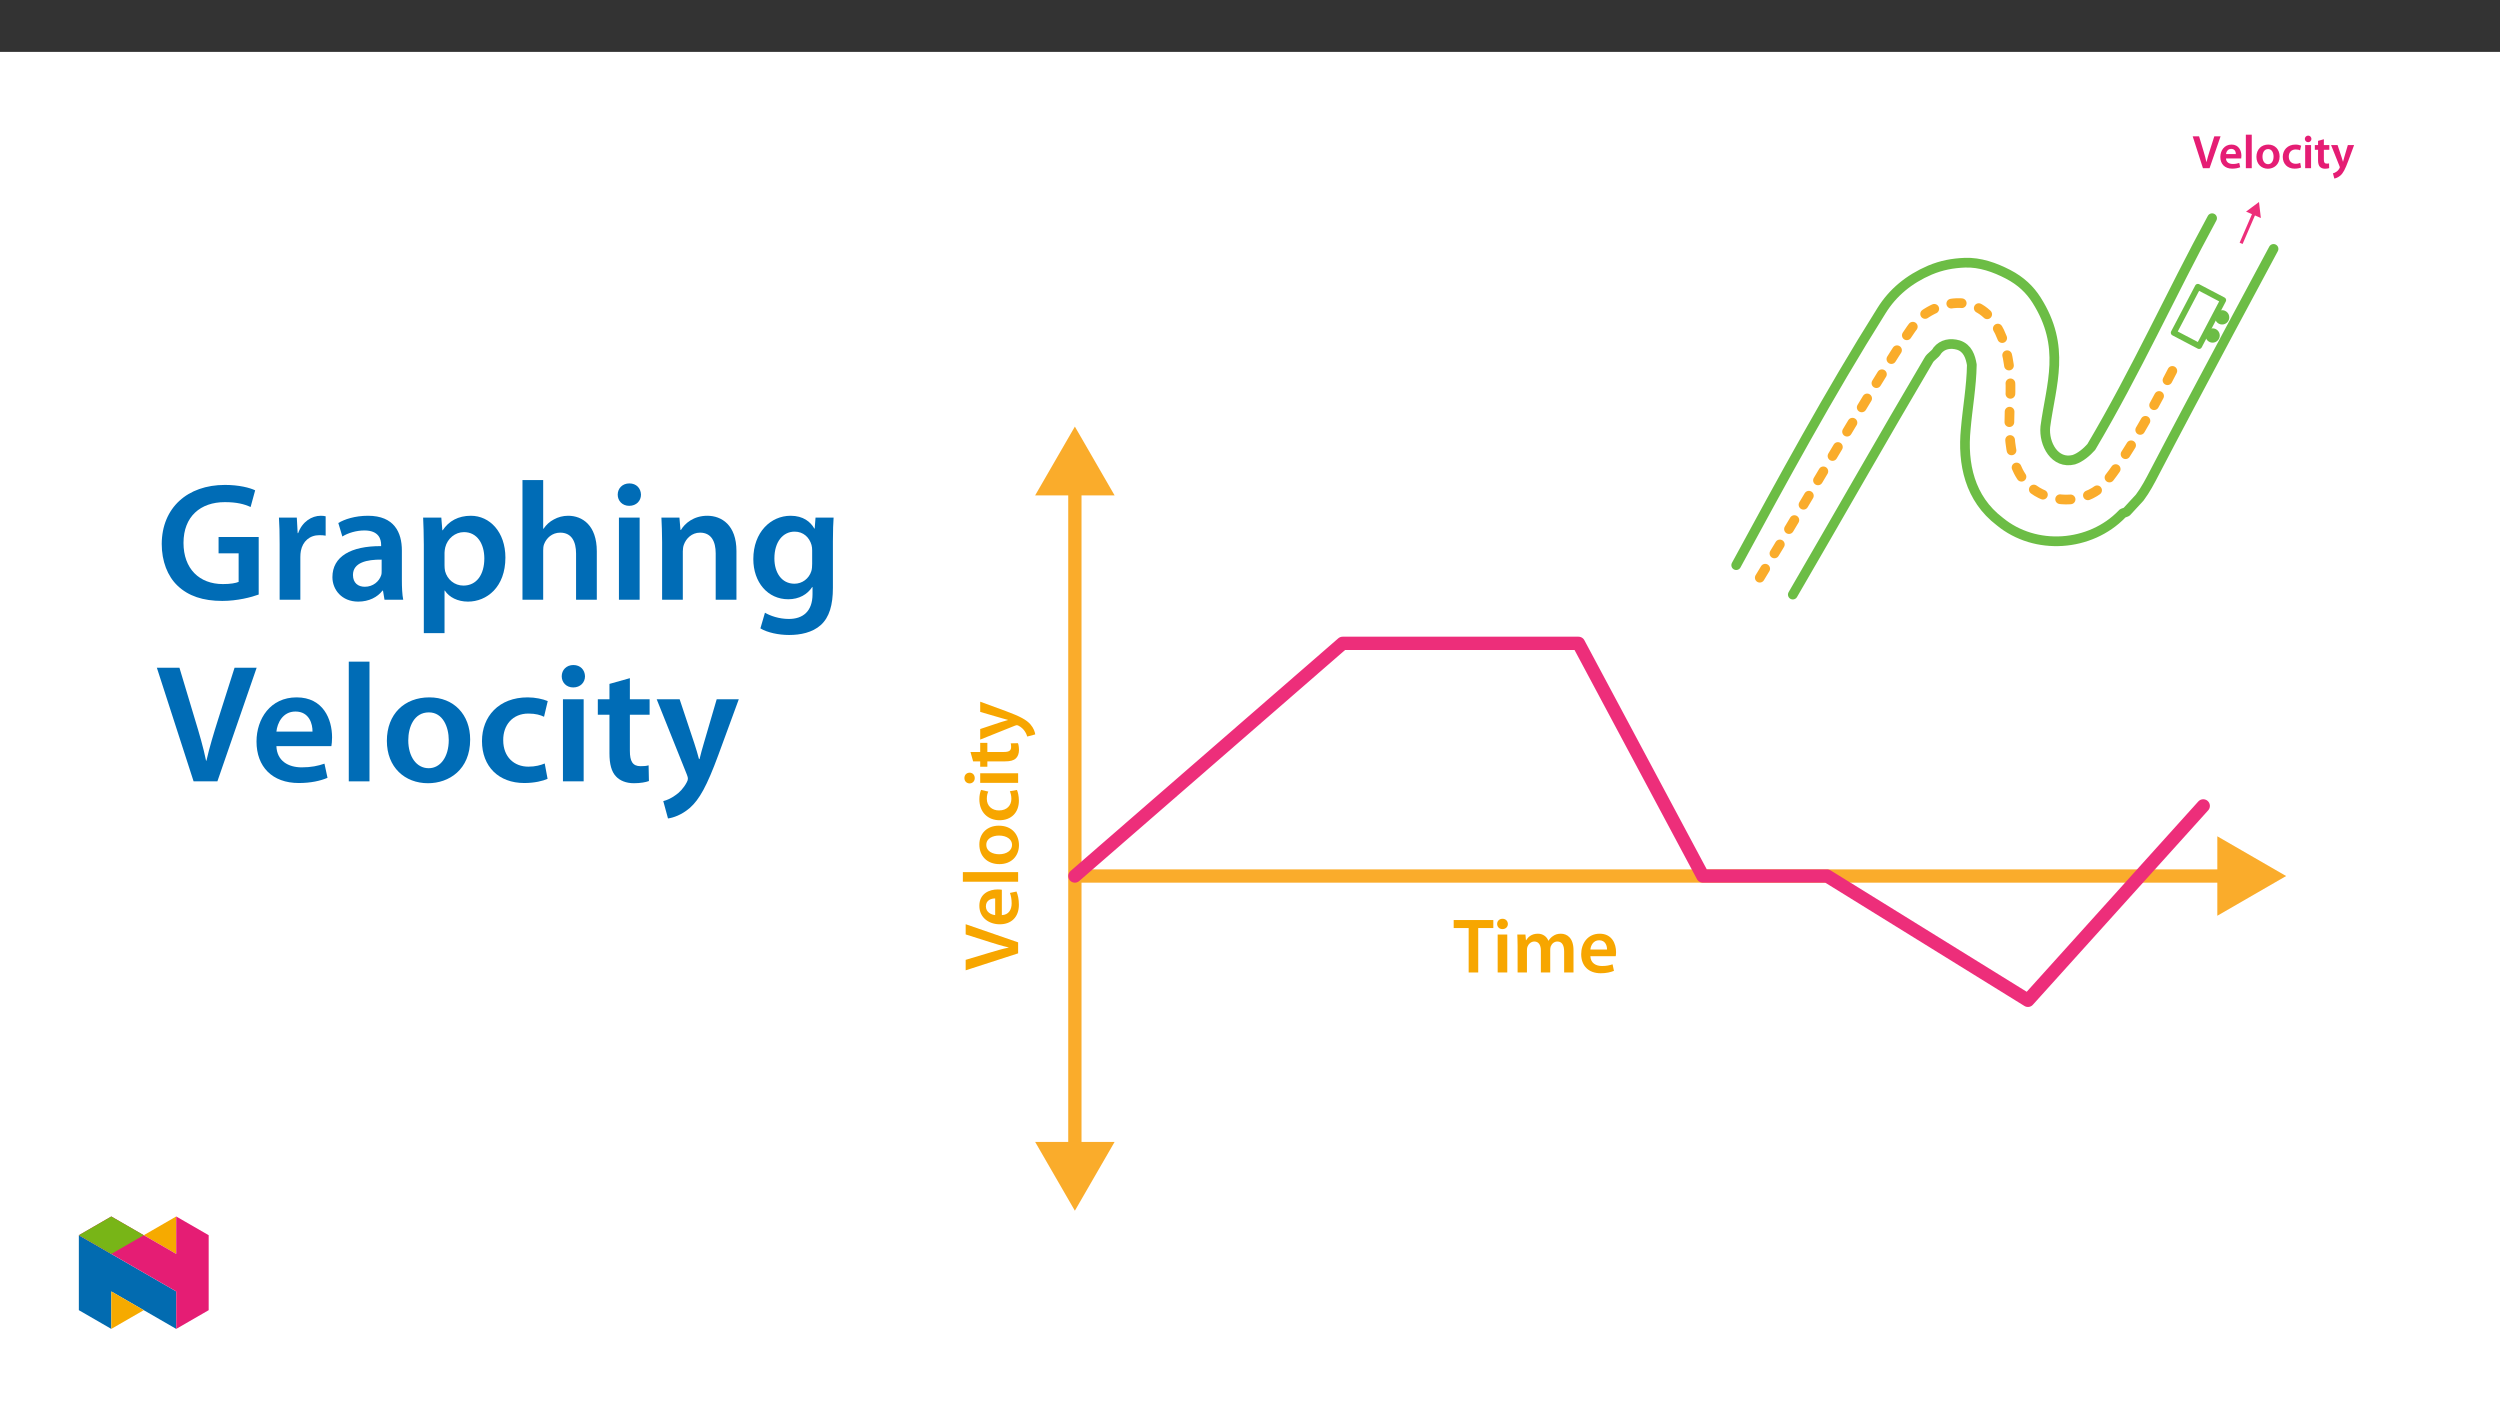 ﻿<?xml version="1.0" encoding="utf-8"?>
<svg xmlns="http://www.w3.org/2000/svg" xmlns:xlink="http://www.w3.org/1999/xlink" viewBox="0 0 960 540" version="1.1">
  <rect x="0" y="0" width="960" height="540" fill="#333333" stroke="none"/>
  <defs>
    <g>
      <symbol overflow="visible" id="glyph0-0">
        <path style="stroke:none;" d="M 0 0 L 8.984 0 L 8.984 -12.703 L -0.031 -12.703 L -0.031 0 Z M 4.484 -7.188 L 1.531 -11.656 L 7.422 -11.656 L 4.484 -7.234 Z M 5.016 -6.297 L 8.031 -10.797 L 8.031 -1.891 L 5.062 -6.344 Z M 1.438 -0.922 L 4.484 -5.453 L 7.422 -1.047 L 1.531 -1.047 Z M 0.875 -10.875 L 3.891 -6.344 L 0.922 -1.891 L 0.922 -10.797 Z M 0.875 -10.875 " />
      </symbol>
      <symbol overflow="visible" id="glyph0-1">
        <path style="stroke:none;" d="M 6.578 -0.078 L 10.781 -12.234 L 8.375 -12.234 L 6.594 -6.641 C 6.141 -5.172 5.688 -3.688 5.375 -2.328 L 5.359 -2.328 C 5.078 -3.734 4.656 -5.125 4.203 -6.656 L 2.531 -12.234 L 0.078 -12.234 L 4.016 0 L 6.547 0 Z M 6.578 -0.078 " />
      </symbol>
      <symbol overflow="visible" id="glyph0-2">
        <path style="stroke:none;" d="M 8.609 -3.828 C 8.641 -4.016 8.688 -4.344 8.688 -4.75 C 8.688 -6.672 7.734 -9.078 4.891 -9.078 C 2.094 -9.078 0.594 -6.719 0.594 -4.312 C 0.594 -1.625 2.297 0.172 5.125 0.172 C 6.391 0.172 7.422 -0.047 8.219 -0.375 L 7.859 -2.031 C 7.172 -1.797 6.453 -1.625 5.438 -1.625 C 4.016 -1.625 2.812 -2.234 2.766 -3.75 L 8.594 -3.75 Z M 2.766 -5.359 C 2.859 -6.266 3.406 -7.422 4.766 -7.422 C 6.25 -7.422 6.562 -6.172 6.547 -5.438 L 2.766 -5.438 Z M 2.766 -5.359 " />
      </symbol>
      <symbol overflow="visible" id="glyph0-3">
        <path style="stroke:none;" d="M 1.188 0 L 3.406 0 L 3.406 -12.875 L 1.141 -12.875 L 1.141 0 Z M 1.188 0 " />
      </symbol>
      <symbol overflow="visible" id="glyph0-4">
        <path style="stroke:none;" d="M 5.141 -9.078 C 2.516 -9.078 0.594 -7.25 0.594 -4.375 C 0.594 -1.562 2.547 0.203 5 0.203 C 7.234 0.203 9.5 -1.312 9.5 -4.516 C 9.5 -7.172 7.75 -9.078 5.141 -9.078 Z M 5.094 -7.344 C 6.594 -7.344 7.172 -5.828 7.172 -4.469 C 7.172 -2.688 6.328 -1.547 5.078 -1.547 C 3.75 -1.547 2.922 -2.75 2.922 -4.438 C 2.922 -5.891 3.531 -7.344 5.094 -7.344 Z M 5.094 -7.344 " />
      </symbol>
      <symbol overflow="visible" id="glyph0-5">
        <path style="stroke:none;" d="M 7.297 -2.047 C 6.875 -1.859 6.312 -1.703 5.562 -1.703 C 4.047 -1.703 2.906 -2.656 2.906 -4.453 C 2.891 -6.047 3.875 -7.203 5.562 -7.203 C 6.344 -7.203 6.859 -7.062 7.234 -6.875 L 7.656 -8.656 C 7.125 -8.891 6.297 -9.078 5.484 -9.078 C 2.422 -9.078 0.594 -6.984 0.594 -4.359 C 0.594 -1.656 2.406 0.172 5.125 0.172 C 6.219 0.172 7.141 -0.047 7.625 -0.266 Z M 7.297 -2.047 " />
      </symbol>
      <symbol overflow="visible" id="glyph0-6">
        <path style="stroke:none;" d="M 3.406 -0.078 L 3.406 -8.875 L 1.141 -8.875 L 1.141 0 L 3.406 0 Z M 2.297 -12.516 C 1.562 -12.516 1.016 -11.922 1.016 -11.25 C 1.016 -10.594 1.547 -9.984 2.281 -9.984 C 3.047 -9.984 3.547 -10.594 3.547 -11.25 C 3.531 -11.922 3.047 -12.516 2.297 -12.516 Z M 2.297 -12.516 " />
      </symbol>
      <symbol overflow="visible" id="glyph0-7">
        <path style="stroke:none;" d="M 1.5 -10.438 L 1.5 -8.875 L 0.266 -8.875 L 0.266 -7.078 L 1.5 -7.078 L 1.5 -3.047 C 1.5 -1.906 1.734 -1.047 2.219 -0.531 C 2.641 -0.094 3.312 0.203 4.141 0.203 C 4.828 0.203 5.422 0.094 5.766 -0.031 L 5.719 -1.844 C 5.453 -1.781 5.234 -1.766 4.844 -1.766 C 4 -1.766 3.734 -2.219 3.734 -3.297 L 3.734 -7.078 L 5.828 -7.078 L 5.828 -8.875 L 3.734 -8.875 L 3.734 -11.125 L 1.5 -10.5 Z M 1.5 -10.438 " />
      </symbol>
      <symbol overflow="visible" id="glyph0-8">
        <path style="stroke:none;" d="M 0.109 -8.812 L 3.312 -0.797 C 3.406 -0.578 3.422 -0.453 3.422 -0.359 C 3.422 -0.25 3.406 -0.156 3.312 0 C 3.016 0.594 2.531 1.109 2.094 1.375 C 1.656 1.703 1.219 1.859 0.797 1.969 L 1.328 3.969 C 1.891 3.875 2.781 3.562 3.656 2.812 C 4.688 1.922 5.5 0.406 6.703 -2.859 L 8.922 -8.875 L 6.516 -8.875 L 5.125 -4.141 C 4.953 -3.594 4.797 -2.922 4.688 -2.516 L 4.641 -2.516 C 4.531 -2.922 4.344 -3.594 4.156 -4.125 L 2.578 -8.875 L 0.094 -8.875 Z M 0.109 -8.812 " />
      </symbol>
      <symbol overflow="visible" id="glyph1-0">
        <path style="stroke:none;" d="M 0 0 L 14.938 0 L 14.938 -20.922 L 0 -20.922 Z M 7.469 -11.812 L 2.391 -19.422 L 12.547 -19.422 Z M 8.375 -10.469 L 13.453 -18.078 L 13.453 -2.844 Z M 2.391 -1.5 L 7.469 -9.109 L 12.547 -1.5 Z M 1.5 -18.078 L 6.578 -10.469 L 1.5 -2.844 Z M 1.5 -18.078 " />
      </symbol>
      <symbol overflow="visible" id="glyph1-1">
        <path style="stroke:none;" d="M 5.984 0 L 9.656 0 L 9.656 -17.062 L 15.453 -17.062 L 15.453 -20.141 L 0.234 -20.141 L 0.234 -17.062 L 5.984 -17.062 Z M 5.984 0 " />
      </symbol>
      <symbol overflow="visible" id="glyph1-2">
        <path style="stroke:none;" d="M 5.656 0 L 5.656 -14.562 L 1.969 -14.562 L 1.969 0 Z M 3.828 -20.625 C 2.594 -20.625 1.766 -19.75 1.766 -18.625 C 1.766 -17.547 2.578 -16.656 3.797 -16.656 C 5.078 -16.656 5.891 -17.547 5.891 -18.625 C 5.859 -19.75 5.078 -20.625 3.828 -20.625 Z M 3.828 -20.625 " />
      </symbol>
      <symbol overflow="visible" id="glyph1-3">
        <path style="stroke:none;" d="M 1.969 0 L 5.562 0 L 5.562 -8.609 C 5.562 -9.031 5.625 -9.453 5.734 -9.828 C 6.094 -10.828 7.031 -11.891 8.406 -11.891 C 10.109 -11.891 10.906 -10.469 10.906 -8.422 L 10.906 0 L 14.5 0 L 14.5 -8.734 C 14.5 -9.141 14.562 -9.625 14.672 -9.953 C 15.062 -11 15.984 -11.891 17.25 -11.891 C 19.016 -11.891 19.844 -10.469 19.844 -8.047 L 19.844 0 L 23.438 0 L 23.438 -8.578 C 23.438 -13.234 20.984 -14.891 18.594 -14.891 C 17.359 -14.891 16.438 -14.594 15.609 -14.016 C 14.938 -13.594 14.344 -13 13.844 -12.203 L 13.781 -12.203 C 13.156 -13.812 11.656 -14.891 9.75 -14.891 C 7.266 -14.891 5.953 -13.547 5.266 -12.406 L 5.172 -12.406 L 4.984 -14.562 L 1.859 -14.562 C 1.906 -13.297 1.969 -11.891 1.969 -10.219 Z M 1.969 0 " />
      </symbol>
      <symbol overflow="visible" id="glyph1-4">
        <path style="stroke:none;" d="M 14.312 -6.25 C 14.375 -6.578 14.438 -7.109 14.438 -7.797 C 14.438 -11 12.891 -14.891 8.156 -14.891 C 3.5 -14.891 1.047 -11.094 1.047 -7.047 C 1.047 -2.594 3.828 0.297 8.547 0.297 C 10.641 0.297 12.375 -0.094 13.625 -0.625 L 13.094 -3.141 C 11.953 -2.75 10.766 -2.484 9.062 -2.484 C 6.703 -2.484 4.656 -3.609 4.578 -6.25 Z M 4.578 -8.812 C 4.719 -10.312 5.672 -12.375 7.953 -12.375 C 10.406 -12.375 11 -10.156 10.969 -8.812 Z M 4.578 -8.812 " />
      </symbol>
      <symbol overflow="visible" id="glyph2-0">
        <path style="stroke:none;" d="M 0 0 L 0 -14.938 L -20.922 -14.938 L -20.922 0 Z M -11.812 -7.469 L -19.422 -2.391 L -19.422 -12.547 Z M -10.469 -8.375 L -18.078 -13.453 L -2.844 -13.453 Z M -1.5 -2.391 L -9.109 -7.469 L -1.5 -12.547 Z M -18.078 -1.5 L -10.469 -6.578 L -2.844 -1.5 Z M -18.078 -1.5 " />
      </symbol>
      <symbol overflow="visible" id="glyph2-1">
        <path style="stroke:none;" d="M 0 -10.938 L -20.141 -17.906 L -20.141 -13.984 L -10.938 -11.062 C -8.484 -10.281 -6.031 -9.531 -3.641 -9 L -3.641 -8.938 C -6.094 -8.422 -8.422 -7.734 -10.969 -6.969 L -20.141 -4.219 L -20.141 -0.203 L 0 -6.719 Z M 0 -10.938 " />
      </symbol>
      <symbol overflow="visible" id="glyph2-2">
        <path style="stroke:none;" d="M -6.25 -14.312 C -6.578 -14.375 -7.109 -14.438 -7.797 -14.438 C -11 -14.438 -14.891 -12.891 -14.891 -8.156 C -14.891 -3.5 -11.094 -1.047 -7.047 -1.047 C -2.594 -1.047 0.297 -3.828 0.297 -8.547 C 0.297 -10.641 -0.094 -12.375 -0.625 -13.625 L -3.141 -13.094 C -2.75 -11.953 -2.484 -10.766 -2.484 -9.062 C -2.484 -6.703 -3.609 -4.656 -6.25 -4.578 Z M -8.812 -4.578 C -10.312 -4.719 -12.375 -5.672 -12.375 -7.953 C -12.375 -10.406 -10.156 -11 -8.812 -10.969 Z M -8.812 -4.578 " />
      </symbol>
      <symbol overflow="visible" id="glyph2-3">
        <path style="stroke:none;" d="M 0 -1.969 L 0 -5.656 L -21.219 -5.656 L -21.219 -1.969 Z M 0 -1.969 " />
      </symbol>
      <symbol overflow="visible" id="glyph2-4">
        <path style="stroke:none;" d="M -14.891 -8.578 C -14.891 -4.188 -11.953 -1.047 -7.172 -1.047 C -2.484 -1.047 0.328 -4.25 0.328 -8.344 C 0.328 -12.047 -2.062 -15.812 -7.406 -15.812 C -11.844 -15.812 -14.891 -12.906 -14.891 -8.578 Z M -12.219 -8.484 C -12.219 -11 -9.594 -12.016 -7.328 -12.016 C -4.359 -12.016 -2.328 -10.547 -2.328 -8.453 C -2.328 -6.25 -4.453 -4.844 -7.266 -4.844 C -9.688 -4.844 -12.219 -5.891 -12.219 -8.484 Z M -12.219 -8.484 " />
      </symbol>
      <symbol overflow="visible" id="glyph2-5">
        <path style="stroke:none;" d="M -3.172 -12.172 C -2.875 -11.453 -2.594 -10.516 -2.594 -9.266 C -2.594 -6.75 -4.297 -4.812 -7.297 -4.812 C -9.953 -4.781 -12.016 -6.453 -12.016 -9.266 C -12.016 -10.578 -11.75 -11.453 -11.453 -12.047 L -14.234 -12.703 C -14.594 -11.859 -14.891 -10.484 -14.891 -9.141 C -14.891 -4.031 -11.516 -1.047 -7.141 -1.047 C -2.625 -1.047 0.297 -4 0.297 -8.547 C 0.297 -10.375 -0.094 -11.891 -0.453 -12.672 Z M -3.172 -12.172 " />
      </symbol>
      <symbol overflow="visible" id="glyph2-6">
        <path style="stroke:none;" d="M 0 -5.656 L -14.562 -5.656 L -14.562 -1.969 L 0 -1.969 Z M -20.625 -3.828 C -20.625 -2.594 -19.75 -1.766 -18.625 -1.766 C -17.547 -1.766 -16.656 -2.578 -16.656 -3.797 C -16.656 -5.078 -17.547 -5.891 -18.625 -5.891 C -19.75 -5.859 -20.625 -5.078 -20.625 -3.828 Z M -20.625 -3.828 " />
      </symbol>
      <symbol overflow="visible" id="glyph2-7">
        <path style="stroke:none;" d="M -17.281 -2.578 L -14.562 -2.578 L -14.562 -0.516 L -11.812 -0.516 L -11.812 -2.578 L -4.969 -2.578 C -3.047 -2.578 -1.703 -2.922 -0.859 -3.734 C -0.125 -4.422 0.328 -5.531 0.328 -6.906 C 0.328 -8.047 0.156 -9.031 -0.062 -9.562 L -2.844 -9.5 C -2.719 -9.094 -2.688 -8.734 -2.688 -8.078 C -2.688 -6.672 -3.594 -6.188 -5.375 -6.188 L -11.812 -6.188 L -11.812 -9.688 L -14.562 -9.688 L -14.562 -6.188 L -18.297 -6.188 Z M -17.281 -2.578 " />
      </symbol>
      <symbol overflow="visible" id="glyph2-8">
        <path style="stroke:none;" d="M -14.562 -0.234 L -1.203 -5.594 C -0.844 -5.734 -0.625 -5.766 -0.484 -5.766 C -0.297 -5.766 -0.094 -5.703 0.172 -5.562 C 1.172 -5.047 2.031 -4.25 2.484 -3.531 C 3.016 -2.781 3.344 -2.031 3.5 -1.406 L 6.578 -2.234 C 6.453 -3.141 5.984 -4.641 4.719 -6.094 C 3.234 -7.797 0.812 -9.141 -4.641 -11.156 L -14.562 -14.797 L -14.562 -10.875 L -6.781 -8.609 C -5.859 -8.312 -4.75 -8.047 -3.953 -7.828 L -3.953 -7.734 C -4.75 -7.531 -5.859 -7.203 -6.75 -6.906 L -14.562 -4.297 Z M -14.562 -0.234 " />
      </symbol>
      <symbol overflow="visible" id="glyph3-0">
        <path style="stroke:none;" d="M 0 0 L 32.375 0 L 32.375 -45.328 L 0 -45.328 Z M 16.188 -25.578 L 5.188 -42.094 L 27.188 -42.094 Z M 18.125 -22.656 L 29.141 -39.172 L 29.141 -6.156 Z M 5.188 -3.234 L 16.188 -19.75 L 27.188 -3.234 Z M 3.234 -39.172 L 14.25 -22.656 L 3.234 -6.156 Z M 3.234 -39.172 " />
      </symbol>
      <symbol overflow="visible" id="glyph3-1">
        <path style="stroke:none;" d="M 39.562 -24.094 L 24.156 -24.094 L 24.156 -17.812 L 31.859 -17.812 L 31.859 -6.859 C 30.828 -6.406 28.75 -6.016 25.828 -6.016 C 16.766 -6.016 10.688 -11.906 10.688 -21.828 C 10.688 -31.984 17.219 -37.484 26.547 -37.484 C 31.141 -37.484 34.062 -36.719 36.453 -35.609 L 38.203 -42.016 C 36.188 -43 31.984 -44.094 26.609 -44.094 C 12.172 -44.094 2.391 -35.281 2.328 -21.438 C 2.328 -14.828 4.531 -9.062 8.422 -5.375 C 12.562 -1.422 18.188 0.453 25.578 0.453 C 31.344 0.453 36.781 -0.969 39.562 -2 Z M 39.562 -24.094 " />
      </symbol>
      <symbol overflow="visible" id="glyph3-2">
        <path style="stroke:none;" d="M 4.281 0 L 12.234 0 L 12.234 -16.375 C 12.234 -17.219 12.297 -18.062 12.438 -18.781 C 13.141 -22.406 15.797 -24.797 19.547 -24.797 C 20.531 -24.797 21.234 -24.734 21.953 -24.609 L 21.953 -32.047 C 21.297 -32.188 20.844 -32.25 20.078 -32.25 C 16.641 -32.25 12.953 -29.984 11.391 -25.578 L 11.203 -25.578 L 10.875 -31.531 L 4.016 -31.531 C 4.203 -28.75 4.281 -25.641 4.281 -21.375 Z M 4.281 0 " />
      </symbol>
      <symbol overflow="visible" id="glyph3-3">
        <path style="stroke:none;" d="M 28.75 -18.906 C 28.75 -25.828 25.828 -32.25 15.734 -32.25 C 10.75 -32.25 6.672 -30.891 4.344 -29.469 L 5.891 -24.281 C 8.031 -25.641 11.266 -26.609 14.375 -26.609 C 19.938 -26.609 20.781 -23.188 20.781 -21.109 L 20.781 -20.594 C 9.125 -20.656 2.078 -16.578 2.078 -8.672 C 2.078 -3.891 5.641 0.719 11.984 0.719 C 16.125 0.719 19.422 -1.031 21.297 -3.5 L 21.5 -3.5 L 22.078 0 L 29.266 0 C 28.875 -1.938 28.75 -4.734 28.75 -7.578 Z M 20.984 -11.078 C 20.984 -10.484 20.984 -9.906 20.781 -9.328 C 20 -7.062 17.734 -4.984 14.5 -4.984 C 11.984 -4.984 9.969 -6.406 9.969 -9.516 C 9.969 -14.312 15.344 -15.469 20.984 -15.406 Z M 20.984 -11.078 " />
      </symbol>
      <symbol overflow="visible" id="glyph3-4">
        <path style="stroke:none;" d="M 4.281 12.828 L 12.234 12.828 L 12.234 -3.5 L 12.375 -3.5 C 13.984 -0.969 17.281 0.719 21.234 0.719 C 28.422 0.719 35.609 -4.797 35.609 -16.188 C 35.609 -26.031 29.594 -32.25 22.344 -32.25 C 17.547 -32.25 13.859 -30.234 11.531 -26.672 L 11.391 -26.672 L 11 -31.531 L 4.016 -31.531 C 4.141 -28.562 4.281 -25.188 4.281 -21.047 Z M 12.234 -18.062 C 12.234 -18.719 12.375 -19.422 12.5 -20.078 C 13.344 -23.562 16.375 -25.969 19.688 -25.969 C 24.797 -25.969 27.516 -21.438 27.516 -15.859 C 27.516 -9.641 24.547 -5.438 19.484 -5.438 C 16.062 -5.438 13.281 -7.766 12.438 -11 C 12.297 -11.719 12.234 -12.438 12.234 -13.203 Z M 12.234 -18.062 " />
      </symbol>
      <symbol overflow="visible" id="glyph3-5">
        <path style="stroke:none;" d="M 4.281 0 L 12.234 0 L 12.234 -18.906 C 12.234 -19.75 12.297 -20.594 12.562 -21.297 C 13.469 -23.703 15.672 -25.766 18.781 -25.766 C 23.188 -25.766 24.859 -22.281 24.859 -17.734 L 24.859 0 L 32.828 0 L 32.828 -18.578 C 32.828 -28.688 27.188 -32.25 21.828 -32.25 C 19.812 -32.25 17.938 -31.734 16.312 -30.828 C 14.703 -29.984 13.344 -28.75 12.375 -27.266 L 12.234 -27.266 L 12.234 -45.969 L 4.281 -45.969 Z M 4.281 0 " />
      </symbol>
      <symbol overflow="visible" id="glyph3-6">
        <path style="stroke:none;" d="M 12.234 0 L 12.234 -31.531 L 4.281 -31.531 L 4.281 0 Z M 8.281 -44.672 C 5.641 -44.672 3.812 -42.797 3.812 -40.344 C 3.812 -38.016 5.562 -36.062 8.219 -36.062 C 11 -36.062 12.75 -38.016 12.75 -40.344 C 12.688 -42.797 11 -44.672 8.281 -44.672 Z M 8.281 -44.672 " />
      </symbol>
      <symbol overflow="visible" id="glyph3-7">
        <path style="stroke:none;" d="M 4.281 0 L 12.234 0 L 12.234 -18.578 C 12.234 -19.484 12.375 -20.469 12.625 -21.109 C 13.469 -23.5 15.672 -25.766 18.844 -25.766 C 23.188 -25.766 24.859 -22.344 24.859 -17.812 L 24.859 0 L 32.828 0 L 32.828 -18.719 C 32.828 -28.688 27.125 -32.25 21.625 -32.25 C 16.375 -32.25 12.953 -29.266 11.531 -26.812 L 11.328 -26.812 L 10.938 -31.531 L 4.016 -31.531 C 4.141 -28.812 4.281 -25.766 4.281 -22.141 Z M 4.281 0 " />
      </symbol>
      <symbol overflow="visible" id="glyph3-8">
        <path style="stroke:none;" d="M 32.828 -22.469 C 32.828 -26.812 32.953 -29.391 33.094 -31.531 L 26.156 -31.531 L 25.828 -27.328 L 25.703 -27.328 C 24.219 -29.922 21.438 -32.25 16.578 -32.25 C 9 -32.25 2.266 -25.969 2.266 -15.609 C 2.266 -6.672 7.828 -0.188 15.672 -0.188 C 19.875 -0.188 23.047 -2.078 24.859 -4.859 L 25 -4.859 L 25 -2.141 C 25 4.656 21.109 7.375 15.922 7.375 C 12.109 7.375 8.734 6.156 6.734 4.984 L 4.984 11 C 7.703 12.625 11.984 13.531 16 13.531 C 20.328 13.531 24.922 12.625 28.172 9.719 C 31.469 6.734 32.828 2 32.828 -4.594 Z M 24.859 -13.797 C 24.859 -12.891 24.797 -11.781 24.547 -11 C 23.641 -8.094 21.047 -6.156 18.062 -6.156 C 13.078 -6.156 10.359 -10.484 10.359 -15.859 C 10.359 -22.281 13.656 -26.156 18.125 -26.156 C 21.5 -26.156 23.766 -23.953 24.609 -21.047 C 24.797 -20.391 24.859 -19.688 24.859 -18.906 Z M 24.859 -13.797 " />
      </symbol>
      <symbol overflow="visible" id="glyph3-9">
        <path style="stroke:none;" d="M 23.703 0 L 38.781 -43.641 L 30.297 -43.641 L 23.953 -23.703 C 22.281 -18.391 20.656 -13.078 19.484 -7.906 L 19.359 -7.906 C 18.266 -13.203 16.766 -18.266 15.094 -23.766 L 9.125 -43.641 L 0.453 -43.641 L 14.562 0 Z M 23.703 0 " />
      </symbol>
      <symbol overflow="visible" id="glyph3-10">
        <path style="stroke:none;" d="M 31.016 -13.531 C 31.141 -14.25 31.281 -15.406 31.281 -16.906 C 31.281 -23.828 27.906 -32.25 17.672 -32.25 C 7.578 -32.25 2.266 -24.016 2.266 -15.281 C 2.266 -5.641 8.281 0.641 18.516 0.641 C 23.047 0.641 26.812 -0.188 29.531 -1.359 L 28.359 -6.797 C 25.906 -5.953 23.312 -5.375 19.625 -5.375 C 14.5 -5.375 10.094 -7.828 9.906 -13.531 Z M 9.906 -19.094 C 10.234 -22.344 12.297 -26.812 17.219 -26.812 C 22.531 -26.812 23.828 -22.016 23.766 -19.094 Z M 9.906 -19.094 " />
      </symbol>
      <symbol overflow="visible" id="glyph3-11">
        <path style="stroke:none;" d="M 4.281 0 L 12.234 0 L 12.234 -45.969 L 4.281 -45.969 Z M 4.281 0 " />
      </symbol>
      <symbol overflow="visible" id="glyph3-12">
        <path style="stroke:none;" d="M 18.578 -32.25 C 9.062 -32.25 2.266 -25.906 2.266 -15.547 C 2.266 -5.375 9.188 0.719 18.062 0.719 C 26.094 0.719 34.25 -4.469 34.25 -16.062 C 34.25 -25.641 27.969 -32.25 18.578 -32.25 Z M 18.391 -26.484 C 23.828 -26.484 26.031 -20.781 26.031 -15.859 C 26.031 -9.453 22.859 -5.047 18.328 -5.047 C 13.531 -5.047 10.484 -9.641 10.484 -15.734 C 10.484 -20.984 12.75 -26.484 18.391 -26.484 Z M 18.391 -26.484 " />
      </symbol>
      <symbol overflow="visible" id="glyph3-13">
        <path style="stroke:none;" d="M 26.359 -6.859 C 24.797 -6.219 22.797 -5.641 20.078 -5.641 C 14.641 -5.641 10.422 -9.328 10.422 -15.797 C 10.359 -21.562 13.984 -26.031 20.078 -26.031 C 22.922 -26.031 24.797 -25.453 26.094 -24.797 L 27.516 -30.828 C 25.703 -31.594 22.734 -32.25 19.812 -32.25 C 8.734 -32.25 2.266 -24.922 2.266 -15.469 C 2.266 -5.703 8.672 0.641 18.516 0.641 C 22.469 0.641 25.766 -0.188 27.453 -0.969 Z M 26.359 -6.859 " />
      </symbol>
      <symbol overflow="visible" id="glyph3-14">
        <path style="stroke:none;" d="M 5.562 -37.422 L 5.562 -31.531 L 1.094 -31.531 L 1.094 -25.578 L 5.562 -25.578 L 5.562 -10.75 C 5.562 -6.609 6.344 -3.688 8.094 -1.875 C 9.578 -0.266 11.984 0.719 14.953 0.719 C 17.422 0.719 19.547 0.328 20.719 -0.125 L 20.594 -6.156 C 19.688 -5.891 18.906 -5.828 17.484 -5.828 C 14.438 -5.828 13.406 -7.766 13.406 -11.656 L 13.406 -25.578 L 20.984 -25.578 L 20.984 -31.531 L 13.406 -31.531 L 13.406 -39.625 Z M 5.562 -37.422 " />
      </symbol>
      <symbol overflow="visible" id="glyph3-15">
        <path style="stroke:none;" d="M 0.516 -31.531 L 12.109 -2.594 C 12.438 -1.812 12.5 -1.359 12.5 -1.031 C 12.5 -0.641 12.375 -0.188 12.047 0.391 C 10.938 2.531 9.188 4.406 7.641 5.375 C 6.016 6.547 4.406 7.25 3.047 7.578 L 4.859 14.25 C 6.797 13.984 10.031 12.953 13.203 10.234 C 16.906 7 19.812 1.75 24.156 -10.031 L 32.047 -31.531 L 23.562 -31.531 L 18.641 -14.703 C 18 -12.688 17.422 -10.297 16.969 -8.547 L 16.766 -8.547 C 16.312 -10.297 15.609 -12.688 14.953 -14.641 L 9.328 -31.531 Z M 0.516 -31.531 " />
      </symbol>
    </g>
    <clipPath id="clip1">
      <path d="M 397.492 163 L 429 163 L 429 191 L 397.492 191 Z M 397.492 163 " />
    </clipPath>
    <clipPath id="clip2">
      <path d="M 397.492 438 L 429 438 L 429 464.914 L 397.492 464.914 Z M 397.492 438 " />
    </clipPath>
    <clipPath id="clip3">
      <path d="M 851 321 L 877.871 321 L 877.871 352 L 851 352 Z M 851 321 " />
    </clipPath>
    <clipPath id="clip4">
      <path d="M 843 77.566 L 877.871 77.566 L 877.871 112 L 843 112 Z M 843 77.566 " />
    </clipPath>
    <clipPath id="clip5">
      <path d="M 862 77.566 L 869 77.566 L 869 84 L 862 84 Z M 862 77.566 " />
    </clipPath>
    <clipPath id="clip6">
      <path d="M 30.277 474 L 68 474 L 68 510.301 L 30.277 510.301 Z M 30.277 474 " />
    </clipPath>
    <clipPath id="clip7">
      <path d="M 42 495 L 56 495 L 56 510.301 L 42 510.301 Z M 42 495 " />
    </clipPath>
    <clipPath id="clip8">
      <path d="M 55 467.125 L 68 467.125 L 68 482 L 55 482 Z M 55 467.125 " />
    </clipPath>
    <clipPath id="clip9">
      <path d="M 30.277 467.125 L 80.133 467.125 L 80.133 510.301 L 30.277 510.301 Z M 30.277 467.125 " />
    </clipPath>
    <clipPath id="clip10">
      <path d="M 30.277 467.125 L 56 467.125 L 56 482 L 30.277 482 Z M 30.277 467.125 " />
    </clipPath>
  </defs>
  <g id="surface1">
    <path style=" stroke:none;fill-rule:nonzero;fill:rgb(100%,100%,100%);fill-opacity:1;" d="M 0 559.926 L 960 559.926 L 960 19.926 L 0 19.926 Z M 0 559.926 " />
    <path style="fill:none;stroke-width:6;stroke-linecap:butt;stroke-linejoin:miter;stroke:rgb(98%,67.499%,16.899%);stroke-opacity:1;stroke-miterlimit:10;" d="M -0.001 0.001 L -0.001 -302.577 " transform="matrix(0.85,0,0,-0.85,412.751,185.766)" />
    <g clip-path="url(#clip1)" clip-rule="nonzero">
      <path style=" stroke:none;fill-rule:nonzero;fill:rgb(98%,67.499%,16.899%);fill-opacity:1;" d="M 397.492 190.23 L 428.008 190.23 L 412.75 163.809 Z M 397.492 190.23 " />
    </g>
    <g clip-path="url(#clip2)" clip-rule="nonzero">
      <path style=" stroke:none;fill-rule:nonzero;fill:rgb(98%,67.499%,16.899%);fill-opacity:1;" d="M 397.492 438.492 L 412.75 464.914 L 428.008 438.492 Z M 397.492 438.492 " />
    </g>
    <path style="fill:none;stroke-width:6;stroke-linecap:butt;stroke-linejoin:miter;stroke:rgb(98%,67.499%,16.899%);stroke-opacity:1;stroke-miterlimit:10;" d="M -0.001 -0.001 L 521.368 -0.001 " transform="matrix(0.85,0,0,-0.85,412.751,336.393)" />
    <g clip-path="url(#clip3)" clip-rule="nonzero">
      <path style=" stroke:none;fill-rule:nonzero;fill:rgb(98%,67.499%,16.899%);fill-opacity:1;" d="M 851.449 351.652 L 877.871 336.395 L 851.449 321.137 Z M 851.449 351.652 " />
    </g>
    <path style="fill:none;stroke-width:6;stroke-linecap:round;stroke-linejoin:round;stroke:rgb(92.899%,17.999%,47.8%);stroke-opacity:1;stroke-miterlimit:10;" d="M -0.001 -0.001 L 120.959 105.118 L 227.522 105.118 L 283.68 -0.001 L 339.838 -0.001 L 430.559 -56.159 L 509.76 31.681 " transform="matrix(0.85,0,0,-0.85,412.751,336.393)" />
    <path style="fill:none;stroke-width:2.669;stroke-linecap:round;stroke-linejoin:round;stroke:rgb(42.4%,74.1%,27.1%);stroke-opacity:1;stroke-miterlimit:10;" d="M 0.002 -0.001 L 10.884 20.726 L 22.318 14.724 L 11.436 -6.002 Z M 0.002 -0.001 " transform="matrix(0.85,0,0,-0.85,834.725,127.765)" />
    <path style=" stroke:none;fill-rule:nonzero;fill:rgb(42.4%,74.1%,27.1%);fill-opacity:1;" d="M 849.637 126.086 C 851.152 126.086 852.383 127.316 852.383 128.832 C 852.383 130.348 851.152 131.578 849.637 131.578 C 848.121 131.578 846.891 130.348 846.891 128.832 C 846.891 127.316 848.121 126.086 849.637 126.086 " />
    <path style=" stroke:none;fill-rule:nonzero;fill:rgb(42.4%,74.1%,27.1%);fill-opacity:1;" d="M 853.297 119.117 C 854.812 119.117 856.039 120.348 856.039 121.863 C 856.039 123.379 854.812 124.609 853.297 124.609 C 851.781 124.609 850.551 123.379 850.551 121.863 C 850.551 120.348 851.781 119.117 853.297 119.117 " />
    <g clip-path="url(#clip4)" clip-rule="nonzero">
      <path style="fill:none;stroke-width:1.461;stroke-linecap:butt;stroke-linejoin:miter;stroke:rgb(92.899%,17.999%,47.8%);stroke-opacity:1;stroke-miterlimit:10;" d="M 0 -0.001 L 5.993 13.864 " transform="matrix(0.85,0,0,-0.85,860.589,93.441)" />
    </g>
    <g clip-path="url(#clip5)" clip-rule="nonzero">
      <path style=" stroke:none;fill-rule:nonzero;fill:rgb(92.899%,17.999%,47.8%);fill-opacity:1;" d="M 868.168 83.715 L 867.453 77.566 L 862.484 81.258 Z M 868.168 83.715 " />
    </g>
    <path style="fill:none;stroke-width:4.383;stroke-linecap:round;stroke-linejoin:round;stroke:rgb(42.4%,74.1%,27.1%);stroke-opacity:1;stroke-miterlimit:10;" d="M 0.001 -0.001 C -18.51 -34.013 -34.434 -69.372 -54.576 -103.361 C -56.57 -105.617 -59.553 -108.182 -62.508 -109.114 C -71.037 -111.265 -76.12 -102.037 -75.343 -94.206 C -72.747 -74.974 -65.849 -58.209 -79.332 -36.964 C -82.315 -32.267 -86.359 -28.361 -92.214 -25.323 C -98.087 -22.281 -104.815 -19.841 -111.736 -20.112 C -117.26 -20.332 -122.209 -21.256 -127.476 -23.457 C -137.016 -27.552 -144.3 -33.646 -149.328 -41.734 C -173.128 -79.583 -194.002 -118.131 -214.994 -156.748 " transform="matrix(0.85,0,0,-0.85,849.448,83.784)" />
    <path style="fill:none;stroke-width:4.383;stroke-linecap:round;stroke-linejoin:round;stroke:rgb(42.4%,74.1%,27.1%);stroke-opacity:1;stroke-miterlimit:10;" d="M -0.001 0 C 20.647 35.506 40.481 70.474 61.299 105.759 C 62.31 107.703 64.282 108.328 65.293 110.272 C 67.627 113.171 71.23 113.769 74.806 112.73 C 79.033 111.356 80.274 107.418 80.872 103.815 C 80.715 94.017 78.928 84.242 78.124 74.78 C 76.566 59.118 79.911 43.383 93.468 33.038 C 109.594 19.711 134.456 21.604 148.739 36.407 C 149.079 37.055 150.711 37.027 151.051 37.675 C 153.045 39.932 154.704 41.54 156.699 43.796 C 159.369 47.344 161.391 51.237 163.413 55.125 C 180.941 88.824 217.181 156.177 217.181 156.177 " transform="matrix(0.85,0,0,-0.85,688.439,228.325)" />
    <path style="fill:none;stroke-width:4.383;stroke-linecap:round;stroke-linejoin:round;stroke:rgb(98%,67.499%,16.899%);stroke-opacity:1;stroke-dasharray:4.744,8.065;stroke-miterlimit:10;" d="M -0 0.001 C 19.237 31.38 65.85 112.235 72.615 117.621 C 79.384 123.012 88.796 125.916 96.852 122.773 C 110.643 117.391 114.021 95.875 113.157 81.1 C 112.298 66.32 111.682 48.715 123.617 39.96 C 131.93 33.866 144.614 33.673 152.881 39.822 C 164.687 48.604 194.641 109.804 187.592 95.861 " transform="matrix(0.85,0,0,-0.85,675.75,221.837)" />
    <g style="fill:rgb(89.803%,11.374%,45.49%);fill-opacity:1;">
      <use xlink:href="#glyph0-1" x="841.917" y="64.592" />
    </g>
    <g style="fill:rgb(89.803%,11.374%,45.49%);fill-opacity:1;">
      <use xlink:href="#glyph0-2" x="852.013" y="64.592" />
      <use xlink:href="#glyph0-3" x="861.266" y="64.592" />
      <use xlink:href="#glyph0-4" x="865.875" y="64.592" />
      <use xlink:href="#glyph0-5" x="875.989" y="64.592" />
      <use xlink:href="#glyph0-6" x="884.041" y="64.592" />
      <use xlink:href="#glyph0-7" x="888.632" y="64.592" />
    </g>
    <g style="fill:rgb(89.803%,11.374%,45.49%);fill-opacity:1;">
      <use xlink:href="#glyph0-8" x="895.052" y="64.592" />
    </g>
    <g style="fill:rgb(96.863%,65.099%,0%);fill-opacity:1;">
      <use xlink:href="#glyph1-1" x="557.982" y="373.434" />
    </g>
    <g style="fill:rgb(96.863%,65.099%,0%);fill-opacity:1;">
      <use xlink:href="#glyph1-2" x="573.135" y="373.434" />
      <use xlink:href="#glyph1-3" x="580.786" y="373.434" />
      <use xlink:href="#glyph1-4" x="606.131" y="373.434" />
    </g>
    <g style="fill:rgb(96.863%,65.099%,0%);fill-opacity:1;">
      <use xlink:href="#glyph2-1" x="390.959" y="372.802" />
    </g>
    <g style="fill:rgb(96.863%,65.099%,0%);fill-opacity:1;">
      <use xlink:href="#glyph2-2" x="390.959" y="355.975" />
      <use xlink:href="#glyph2-3" x="390.959" y="340.553" />
      <use xlink:href="#glyph2-4" x="390.959" y="332.872" />
      <use xlink:href="#glyph2-5" x="390.959" y="316.015" />
      <use xlink:href="#glyph2-6" x="390.959" y="302.595" />
      <use xlink:href="#glyph2-7" x="390.959" y="294.944" />
    </g>
    <g style="fill:rgb(96.863%,65.099%,0%);fill-opacity:1;">
      <use xlink:href="#glyph2-8" x="390.959" y="284.244" />
    </g>
    <g style="fill:rgb(0%,42.354%,71.373%);fill-opacity:1;">
      <use xlink:href="#glyph3-1" x="59.776" y="230.302" />
    </g>
    <g style="fill:rgb(0%,42.354%,71.373%);fill-opacity:1;">
      <use xlink:href="#glyph3-2" x="103.099" y="230.302" />
    </g>
    <g style="fill:rgb(0%,42.354%,71.373%);fill-opacity:1;">
      <use xlink:href="#glyph3-3" x="125.569" y="230.302" />
      <use xlink:href="#glyph3-4" x="158.466" y="230.302" />
      <use xlink:href="#glyph3-5" x="196.349" y="230.302" />
      <use xlink:href="#glyph3-6" x="233.39" y="230.302" />
      <use xlink:href="#glyph3-7" x="249.968" y="230.302" />
      <use xlink:href="#glyph3-8" x="287.009" y="230.302" />
    </g>
    <g style="fill:rgb(0%,42.354%,71.373%);fill-opacity:1;">
      <use xlink:href="#glyph3-9" x="59.776" y="300.04" />
    </g>
    <g style="fill:rgb(0%,42.354%,71.373%);fill-opacity:1;">
      <use xlink:href="#glyph3-10" x="96.234" y="300.04" />
      <use xlink:href="#glyph3-11" x="129.649" y="300.04" />
      <use xlink:href="#glyph3-12" x="146.292" y="300.04" />
      <use xlink:href="#glyph3-13" x="182.815" y="300.04" />
      <use xlink:href="#glyph3-6" x="211.891" y="300.04" />
      <use xlink:href="#glyph3-14" x="228.468" y="300.04" />
    </g>
    <g style="fill:rgb(0%,42.354%,71.373%);fill-opacity:1;">
      <use xlink:href="#glyph3-15" x="251.651" y="300.04" />
    </g>
    <g clip-path="url(#clip6)" clip-rule="nonzero">
      <path style=" stroke:none;fill-rule:nonzero;fill:rgb(0.8%,42%,68.999%);fill-opacity:1;" d="M 30.277 503.105 L 42.738 510.301 L 42.738 495.91 L 67.668 510.301 L 67.668 495.91 L 30.277 474.32 Z M 30.277 503.105 " />
    </g>
    <g clip-path="url(#clip7)" clip-rule="nonzero">
      <path style=" stroke:none;fill-rule:nonzero;fill:rgb(96.1%,66.699%,0%);fill-opacity:1;" d="M 42.738 510.301 L 55.203 503.105 L 42.738 495.91 Z M 42.738 510.301 " />
    </g>
    <g clip-path="url(#clip8)" clip-rule="nonzero">
      <path style=" stroke:none;fill-rule:nonzero;fill:rgb(96.1%,66.699%,0%);fill-opacity:1;" d="M 67.668 467.125 L 55.203 474.32 L 67.668 481.516 Z M 67.668 467.125 " />
    </g>
    <g clip-path="url(#clip9)" clip-rule="nonzero">
      <path style=" stroke:none;fill-rule:nonzero;fill:rgb(89.799%,11.4%,45.499%);fill-opacity:1;" d="M 67.668 467.125 L 67.668 481.516 L 42.738 467.125 L 30.277 474.32 L 67.668 495.91 L 67.668 510.301 L 80.133 503.105 L 80.133 474.32 Z M 67.668 467.125 " />
    </g>
    <g clip-path="url(#clip10)" clip-rule="nonzero">
      <path style=" stroke:none;fill-rule:nonzero;fill:rgb(47.099%,70.999%,9%);fill-opacity:1;" d="M 42.738 467.125 L 30.277 474.32 L 42.738 481.516 L 55.203 474.32 Z M 42.738 467.125 " />
    </g>
  </g>
</svg>